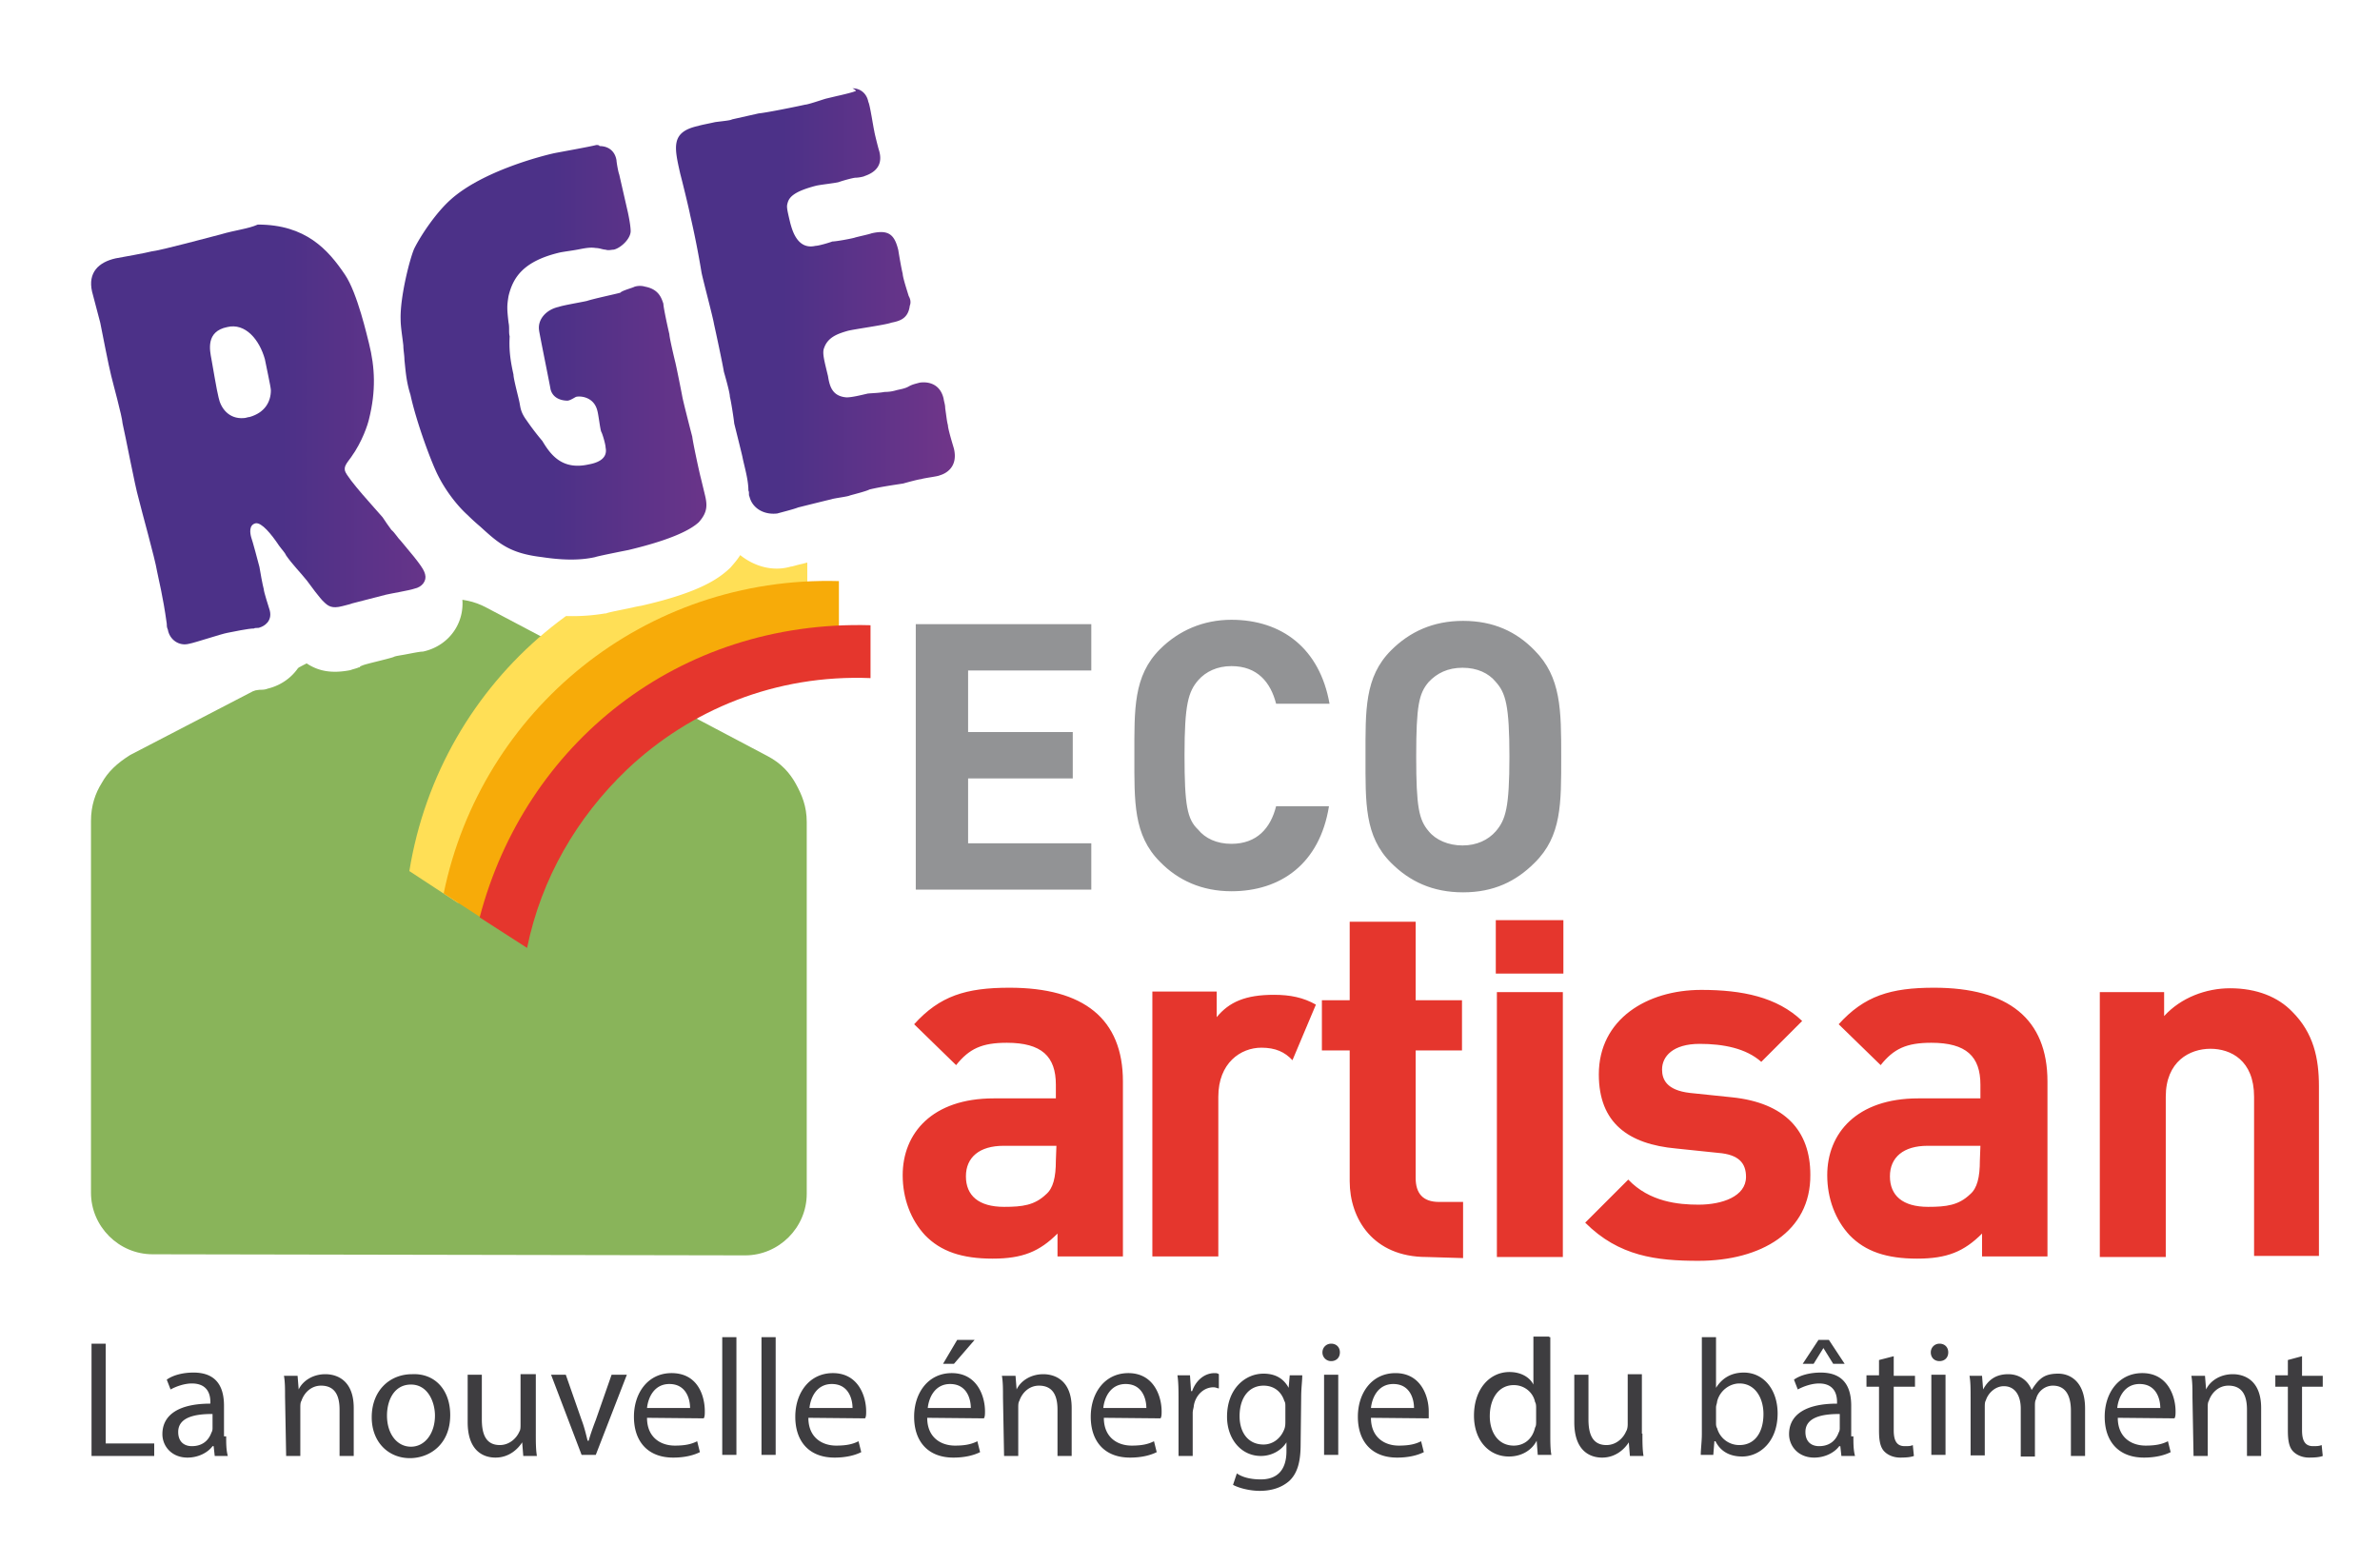 <svg xmlns="http://www.w3.org/2000/svg" role="img" aria-label="Logo Eco artisan RGE" width="385" height="250" fill="none" viewBox="0 0 385 250"><path fill="#3E3D40" d="M14.806 217.372h2.293v16.138h7.848v2.028H14.806v-18.166Zm21.781 14.991c0 1.147 0 2.205.265 3.175h-2.116l-.177-1.587h-.176c-.706.97-2.205 1.851-4.057 1.851-2.557 0-4.056-1.851-4.056-3.791 0-3.175 2.733-4.939 7.76-4.939v-.264c0-.97-.265-2.998-2.998-2.998-1.147 0-2.47.44-3.44.97l-.617-1.588c.97-.705 2.558-1.146 4.321-1.146 4.057 0 4.939 2.734 4.939 5.379v4.938h.352Zm-2.292-3.615c-2.558 0-5.468.441-5.468 2.91 0 1.587.97 2.293 2.205 2.293 1.763 0 2.734-.97 3.174-2.205.177-.265.177-.617.177-.705v-2.293h-.088Zm11.816-2.734c0-1.323 0-2.469-.176-3.439h2.204l.177 2.204c.617-1.322 2.204-2.469 4.32-2.469 1.853 0 4.586.97 4.586 5.468v7.76H54.93v-7.496c0-2.204-.705-3.88-2.998-3.88-1.587 0-2.733 1.147-3.174 2.469-.177.265-.177.706-.177 1.147v7.76h-2.292l-.177-9.524Zm26.719 2.91c0 4.762-3.35 6.967-6.525 6.967-3.439 0-6.173-2.558-6.173-6.614 0-4.321 2.91-6.967 6.526-6.967 3.704-.176 6.173 2.558 6.173 6.614Zm-10.229.088c0 2.91 1.588 5.027 3.88 5.027 2.293 0 3.88-2.205 3.88-5.027 0-2.204-1.146-5.026-3.88-5.026-2.733 0-3.88 2.557-3.88 5.026Zm24.074 2.91c0 1.323 0 2.558.177 3.616h-2.205l-.176-2.205c-.617.97-2.028 2.469-4.321 2.469-2.028 0-4.497-1.146-4.497-5.732v-7.671h2.292v7.231c0 2.469.706 4.144 2.91 4.144 1.588 0 2.734-1.146 3.175-2.204.176-.265.176-.706.176-1.147v-8.113h2.47v9.612Zm4.851-9.523 2.557 7.319c.44 1.146.705 2.293.97 3.351h.176c.265-.97.706-2.205 1.147-3.351l2.557-7.319h2.469l-5.026 12.963h-2.293l-4.938-12.963h2.38Zm13.139 6.966c0 3.175 2.205 4.497 4.497 4.497 1.764 0 2.734-.264 3.616-.705l.441 1.764c-.882.441-2.293.881-4.321.881-4.057 0-6.349-2.557-6.349-6.613 0-3.88 2.292-7.055 6.084-7.055 4.321 0 5.379 3.792 5.379 6.173 0 .441 0 .882-.176 1.146l-9.171-.088Zm6.966-1.587c0-1.411-.617-3.88-3.351-3.88-2.469 0-3.439 2.204-3.615 3.88h6.966Zm7.496-11.464h-2.293v19.048h2.293v-19.048Zm6.349 0h-2.293v19.048h2.293v-19.048Zm5.291 13.051c0 3.175 2.205 4.497 4.498 4.497 1.763 0 2.733-.264 3.615-.705l.441 1.764c-.882.441-2.293.881-4.321.881-4.056 0-6.349-2.557-6.349-6.613 0-3.88 2.293-7.055 6.084-7.055 4.145 0 5.38 3.792 5.38 6.173 0 .441 0 .882-.177 1.146l-9.171-.088Zm7.143-1.587c0-1.411-.617-3.88-3.351-3.88-2.469 0-3.439 2.204-3.615 3.88h6.966Zm12.081 1.587c0 3.175 2.205 4.497 4.498 4.497 1.763 0 2.733-.264 3.615-.705l.441 1.764c-.882.441-2.293.881-4.321.881-4.056 0-6.349-2.557-6.349-6.613 0-3.88 2.293-7.055 6.084-7.055 4.145 0 5.38 3.792 5.38 6.173 0 .441 0 .882-.177 1.146l-9.171-.088Zm7.055-1.587c0-1.411-.617-3.88-3.351-3.88-2.469 0-3.439 2.204-3.616 3.88h6.967Zm.617-11.023-3.351 3.88h-1.763l2.292-3.88h2.822Zm4.586 9.259c0-1.323 0-2.469-.177-3.439h2.205l.176 2.204c.618-1.322 2.205-2.469 4.321-2.469 1.852 0 4.586.97 4.586 5.468v7.76h-2.293v-7.496c0-2.204-.705-3.88-2.998-3.88-1.587 0-2.734 1.147-3.175 2.469-.176.265-.176.706-.176 1.147v7.76h-2.293l-.176-9.524Zm16.314 3.351c0 3.175 2.204 4.497 4.497 4.497 1.764 0 2.734-.264 3.616-.705l.44 1.764c-.881.441-2.292.881-4.321.881-4.056 0-6.349-2.557-6.349-6.613 0-3.88 2.293-7.055 6.085-7.055 4.145 0 5.379 3.792 5.379 6.173 0 .441 0 .882-.176 1.146l-9.171-.088Zm6.878-1.587c0-1.411-.617-3.88-3.351-3.88-2.469 0-3.439 2.204-3.616 3.88h6.967Zm5.203-1.235c0-1.587 0-2.91-.177-4.056h2.029l.176 2.557h.176c.618-1.764 2.029-2.91 3.616-2.91.264 0 .441 0 .705.176v2.293c-.264 0-.441-.176-.882-.176-1.587 0-2.91 1.323-3.174 2.998 0 .265-.176.706-.176 1.146v6.967h-2.293v-8.995Zm19.753 7.143c0 2.998-.617 4.762-1.852 5.908-1.323 1.147-2.998 1.588-4.762 1.588-1.587 0-3.351-.441-4.321-.97l.617-1.852c.882.617 2.205.97 3.88.97 2.47 0 4.145-1.323 4.145-4.586v-1.411c-.705 1.147-2.205 2.205-4.145 2.205-3.174 0-5.467-2.734-5.467-6.349 0-4.498 2.91-6.967 5.908-6.967 2.293 0 3.44 1.147 4.057 2.293l.176-2.028h2.028c0 .97-.176 2.028-.176 3.615l-.088 7.584Zm-2.469-6.085c0-.441 0-.705-.177-.97-.441-1.411-1.587-2.469-3.351-2.469-2.292 0-3.88 1.852-3.88 4.938 0 2.558 1.323 4.586 3.88 4.586 1.411 0 2.734-.882 3.351-2.469.177-.441.177-.882.177-1.323v-2.293Zm8.818-8.818c0 .882-.617 1.411-1.411 1.411a1.393 1.393 0 0 1-1.411-1.411c0-.794.617-1.411 1.411-1.411s1.411.529 1.411 1.411Zm-2.557 3.616h2.293v12.963h-2.293v-12.963Zm7.584 6.966c0 3.175 2.204 4.497 4.497 4.497 1.764 0 2.734-.264 3.615-.705l.441 1.764c-.882.441-2.292.881-4.321.881-4.056 0-6.349-2.557-6.349-6.613 0-3.88 2.293-7.055 6.085-7.055 4.144 0 5.379 3.792 5.379 6.173v1.146l-9.347-.088Zm6.966-1.587c0-1.411-.617-3.88-3.351-3.88-2.469 0-3.439 2.204-3.615 3.88h6.966Zm22.046-11.464v15.697c0 1.146 0 2.469.176 3.351h-2.204l-.177-2.293c-.705 1.411-2.293 2.557-4.497 2.557-3.175 0-5.644-2.557-5.644-6.614 0-4.321 2.557-7.054 5.732-7.054 2.028 0 3.351.97 3.88 2.028v-7.76h2.557v.088h.177Zm-2.293 11.464c0-.265 0-.706-.176-.97-.265-1.411-1.588-2.734-3.439-2.734-2.47 0-3.881 2.205-3.881 5.026 0 2.558 1.323 4.762 3.881 4.762 1.587 0 2.998-.97 3.439-2.91.176-.264.176-.617.176-.97v-2.204Zm17.196 4.144c0 1.323 0 2.558.176 3.616h-2.204l-.177-2.205c-.617.97-2.028 2.469-4.321 2.469-2.028 0-4.497-1.146-4.497-5.732v-7.671h2.293v7.231c0 2.469.705 4.144 2.91 4.144 1.587 0 2.733-1.146 3.174-2.204.177-.265.265-.706.265-1.147v-8.113h2.293v9.612h.088Zm9.612-15.608h2.293v8.201c.881-1.411 2.292-2.469 4.497-2.469 3.175 0 5.467 2.733 5.467 6.614 0 4.585-2.91 6.966-5.732 6.966-1.851 0-3.439-.705-4.321-2.469h-.176l-.176 2.205h-2.028c0-.882.176-2.205.176-3.351v-15.697Zm2.293 13.845c0 .264 0 .617.176.882a3.705 3.705 0 0 0 3.616 2.733c2.469 0 3.88-2.028 3.88-5.026 0-2.558-1.323-4.939-3.88-4.939-1.588 0-3.175 1.147-3.616 2.911 0 .264-.176.617-.176.97v2.469Zm22.222 2.204c0 1.147 0 2.205.264 3.175h-2.204l-.177-1.587h-.176c-.705.97-2.205 1.851-4.056 1.851-2.558 0-4.057-1.851-4.057-3.791 0-3.175 2.734-4.939 7.76-4.939v-.264c0-.97-.264-2.999-2.91-2.999-1.146 0-2.469.441-3.439.971l-.617-1.588c.97-.705 2.557-1.146 4.321-1.146 4.056 0 4.938 2.734 4.938 5.379v4.938h.353Zm-3.968-15.608 2.557 3.88h-1.852l-1.587-2.557-1.588 2.557h-1.763l2.557-3.88h1.676Zm1.675 11.993c-2.557 0-5.467.441-5.467 2.91 0 1.587.97 2.293 2.204 2.293 1.764 0 2.734-.97 3.175-2.205.176-.265.176-.617.176-.705v-2.293h-.088Zm8.818-9.348v3.175h3.44v1.764h-3.44v7.054c0 1.588.441 2.558 1.764 2.558.617 0 .97 0 1.323-.177l.176 1.764c-.441.176-1.146.264-2.204.264-1.147 0-2.029-.44-2.558-.97-.705-.705-.882-1.851-.882-3.439v-7.054h-2.028v-1.852h2.028v-2.469l2.381-.618Zm8.819-.617c0 .882-.618 1.411-1.411 1.411-.882 0-1.411-.617-1.411-1.411s.617-1.411 1.411-1.411c.793 0 1.411.529 1.411 1.411Zm-2.734 3.616h2.293v12.963h-2.293v-12.963Zm6.349 3.615c0-1.323 0-2.469-.176-3.439h2.028l.176 2.204c.706-1.322 1.852-2.469 4.057-2.469 1.764 0 3.175.97 3.792 2.558.441-.706.882-1.323 1.411-1.764.705-.617 1.587-.882 2.91-.882 1.763 0 4.321 1.147 4.321 5.644v7.672H335v-7.319c0-2.47-.882-4.057-2.91-4.057-1.323 0-2.469.97-2.734 2.205-.176.264-.176.705-.176 1.146v8.113h-2.293v-7.76c0-2.028-.882-3.616-2.734-3.616-1.41 0-2.557 1.147-2.91 2.293-.176.265-.176.706-.176 1.147v7.76h-2.293v-9.436Zm23.81 3.351c0 3.175 2.204 4.497 4.497 4.497 1.764 0 2.734-.264 3.616-.705l.441 1.764c-.882.441-2.293.881-4.321.881-4.057 0-6.35-2.557-6.35-6.613 0-3.88 2.293-7.055 6.085-7.055 4.145 0 5.379 3.792 5.379 6.173 0 .441 0 .882-.176 1.146l-9.171-.088Zm6.878-1.587c0-1.411-.617-3.88-3.351-3.88-2.469 0-3.439 2.204-3.615 3.88h6.966Zm5.203-1.764c0-1.323 0-2.469-.176-3.439h2.204l.177 2.204c.617-1.322 2.204-2.469 4.321-2.469 1.851 0 4.585.97 4.585 5.468v7.76h-2.293v-7.496c0-2.204-.705-3.88-2.998-3.88-1.587 0-2.734 1.147-3.175 2.469-.176.265-.176.706-.176 1.147v7.76h-2.293l-.176-9.524Zm17.725-6.614v3.175h3.351v1.764h-3.351v7.054c0 1.588.441 2.558 1.763 2.558.618 0 .97 0 1.411-.177l.177 1.764c-.441.176-1.147.264-2.205.264-1.146 0-2.028-.44-2.557-.97-.706-.705-.882-1.851-.882-3.439v-7.054h-2.028v-1.852h2.028v-2.469l2.293-.618Z"></path><path fill="#89B45A" d="M24.683 202.91c-5.468 0-9.965-4.497-9.965-9.965v-60.141c0-2.469.705-4.497 1.764-6.173.97-1.763 2.469-3.174 4.585-4.497l45.855-23.81c2.205-.97 4.057-1.322 5.909-1.41 1.852 0 3.792.264 5.908 1.41l45.414 23.986c2.205 1.147 3.616 2.734 4.586 4.498.97 1.763 1.764 3.615 1.764 6.173v60.141c0 5.467-4.498 9.964-9.965 9.964l-95.855-.176Z"></path><path fill="#FFDF56" d="m66.217 140.917 7.936 5.203c1.323-13.669 7.496-25.926 17.02-34.921 10.229-9.7 24.074-15.432 39.418-14.99v-8.555c-32.364-.882-59.348 22.223-64.374 53.263Z"></path><path fill="#F7AB09" d="m71.772 144.533 7.76 5.026c1.853-12.522 7.937-23.809 16.755-32.011 10.23-9.7 24.075-15.432 39.418-14.991v-8.553c-31.481-.882-57.848 20.899-63.933 50.529Z"></path><path fill="#E5362D" d="m77.593 148.413 7.672 4.938c2.292-11.288 8.112-21.164 16.137-28.836 10.229-9.7 24.074-15.432 39.418-14.815v-8.554c-31.217-.881-55.908 19.313-63.227 47.267Z"></path><path fill="#929395" d="M148.139 143.915V100.97h28.395v7.496h-19.929v9.964h16.931v7.496h-16.931v10.494h19.929v7.495h-28.395Zm51.059.265c-4.762 0-8.642-1.764-11.552-4.762-4.321-4.321-4.145-9.7-4.145-17.196 0-7.495-.176-12.875 4.145-17.196 2.998-2.998 6.966-4.761 11.552-4.761 8.112 0 14.285 4.585 15.873 13.58h-8.642c-.882-3.439-2.999-6.085-7.231-6.085-2.293 0-4.145.882-5.38 2.293-1.587 1.852-2.204 3.88-2.204 12.081s.441 10.406 2.204 12.081c1.147 1.411 2.999 2.293 5.38 2.293 4.144 0 6.349-2.557 7.231-6.085h8.553c-1.499 9.348-7.848 13.757-15.784 13.757Zm49.03-4.586c-2.999 2.999-6.614 4.762-11.553 4.762-4.938 0-8.641-1.763-11.64-4.762-4.321-4.321-4.144-9.7-4.144-17.195 0-7.496-.177-12.875 4.144-17.196 2.999-2.998 6.79-4.762 11.64-4.762 4.939 0 8.642 1.764 11.553 4.762 4.321 4.321 4.321 9.7 4.321 17.196 0 7.583.088 12.874-4.321 17.195Zm-6.261-29.277c-1.147-1.41-2.999-2.292-5.38-2.292s-4.144.882-5.467 2.292c-1.587 1.852-2.028 3.792-2.028 12.082 0 8.201.441 10.229 2.028 12.081 1.146 1.411 3.175 2.292 5.467 2.292 2.293 0 4.145-.881 5.38-2.292 1.587-1.852 2.204-3.792 2.204-12.081 0-8.29-.617-10.318-2.204-12.082Z"></path><path fill="#E5362D" d="M171.067 203.351v-3.792c-2.91 2.91-5.644 4.056-10.494 4.056-4.938 0-8.377-1.146-10.935-3.791-2.292-2.47-3.615-5.909-3.615-9.701 0-6.79 4.762-12.433 14.727-12.433h10.052v-2.205c0-4.586-2.292-6.79-7.936-6.79-4.056 0-6.085.97-8.201 3.615l-6.79-6.613c4.144-4.586 8.377-5.909 15.432-5.909 11.993 0 18.342 5.027 18.342 15.168v28.307h-10.582v.088Zm-.176-17.989h-8.554c-3.88 0-6.085 1.851-6.085 4.938 0 3.086 2.028 4.938 6.173 4.938 2.998 0 4.938-.264 6.79-2.028 1.147-.97 1.587-2.734 1.587-5.468l.089-2.38Zm41.975-22.84c-2.028-1.146-4.145-1.587-6.79-1.587-4.586 0-7.231 1.146-9.259 3.615v-4.144h-10.406v42.857h10.67v-25.838c0-5.467 3.616-7.936 6.967-7.936 2.292 0 3.792.705 5.026 2.028l3.792-8.995Zm17.901 40.829c-8.642 0-12.434-6.173-12.434-12.258v-21.164h-4.497v-8.112h4.497v-12.699h10.671v12.699h7.495v8.112h-7.495v20.635c0 2.47 1.146 3.88 3.791 3.88h3.88v9.083l-5.908-.176Zm11.2-54.497h10.934v8.642h-10.934v-8.642Zm.176 11.64h10.67v42.857h-10.67v-42.857Zm32.628 43.474c-6.79 0-12.875-.705-18.342-6.173l6.966-6.966c3.439 3.615 8.113 4.056 11.376 4.056 3.792 0 7.672-1.322 7.672-4.497 0-2.205-1.147-3.616-4.498-3.88l-6.79-.706c-7.76-.705-12.522-4.144-12.522-11.993 0-8.906 7.76-13.668 16.579-13.668 6.613 0 12.257 1.146 16.314 5.027l-6.614 6.613c-2.469-2.204-6.173-2.91-9.965-2.91-4.321 0-6.085 2.028-6.085 4.145 0 1.587.706 3.351 4.498 3.792l6.79.705c8.554.882 12.698 5.379 12.698 12.522.089 9.259-8.024 13.933-18.077 13.933Zm45.855-.617v-3.792c-2.91 2.91-5.644 4.056-10.494 4.056-4.938 0-8.377-1.146-10.934-3.791-2.293-2.47-3.616-5.909-3.616-9.701 0-6.79 4.762-12.433 14.727-12.433h10.053v-2.205c0-4.586-2.293-6.79-7.937-6.79-4.056 0-6.085.97-8.201 3.615l-6.79-6.613c4.145-4.586 8.377-5.909 15.432-5.909 11.993 0 18.342 5.027 18.342 15.168v28.307h-10.582v.088Zm-.264-17.989h-8.554c-3.88 0-6.085 1.851-6.085 4.938 0 3.086 2.028 4.938 6.173 4.938 2.998 0 4.938-.264 6.79-2.028 1.146-.97 1.587-2.734 1.587-5.468l.089-2.38Zm44.268 17.989v-25.926c0-5.908-3.792-7.76-7.055-7.76-3.351 0-7.231 2.028-7.231 7.76v25.926h-10.67v-42.857h10.405v3.88c2.734-2.998 6.791-4.497 10.671-4.497 4.321 0 7.76 1.41 10.053 3.791 3.439 3.44 4.32 7.496 4.32 12.082v27.425H364.63v.176Z"></path><g filter="url(#a)"><path fill="#fff" d="M159.78 67.372c-.177-.44-.265-1.146-.441-1.852-.177-.97-.265-1.763-.441-2.292-.97-4.498-4.586-6.79-8.201-7.055 1.322-1.147 2.292-2.734 2.91-5.203.441-1.587.176-3.175-.177-4.321-.176-.44-.264-1.323-.617-2.293-.176-.617-.264-1.146-.441-1.323 0-.264-.176-.97-.264-1.587-.177-.97-.265-1.764-.441-2.028-.706-3.44-2.734-6.085-5.38-6.966 2.293-2.205 3.175-5.38 2.558-8.907-.177-.265-.265-1.146-.441-1.852a5.503 5.503 0 0 1-.265-.97c-.176-.44-.264-1.323-.441-2.204-.264-1.588-.264-2.205-.44-2.734-1.147-4.938-5.644-7.76-10.406-6.614-.265 0-.97.265-1.587.441-.441.176-.97.265-1.147.265l-1.852.44c-.264.177-1.322.265-2.204.618-.618.176-.97.264-1.147.264-.617.177-2.204.441-3.615.706-1.587.264-3.175.617-3.792.705l-4.497.97c-.441.177-1.323.177-2.205.265l-.176-.177c-.618.177-1.147.265-1.588.265-.088.176-.705.176-.705.176-4.762 1.147-6.967 3.616-7.937 6.35-2.028-2.734-5.467-3.88-8.906-3.175-.617.176-1.852.44-3.351.705-1.411.265-2.91.618-3.44.706-2.998.705-13.403 3.439-19.488 8.818-2.734 2.557-5.908 6.614-7.23 9.965-.265.705-.706 1.852-1.147 3.44-2.734-4.057-9.7-13.228-26.279-9.701-.97.265-3.35.97-6.085 1.41-2.028.618-4.497 1.147-5.026 1.324-.44.176-1.764.44-2.998.617-1.147.265-2.293.44-2.734.617-6.35 1.411-9.7 6.526-8.201 12.699.176.44.44 1.587.705 2.733.265.97.618 1.852.618 2.293.176.617.617 2.557.97 4.321.44 1.852.705 3.616.97 4.321.176.617.617 2.557.97 4.321.44 1.587.705 2.998.97 3.615.176.97.705 3.616 1.323 6.173.617 2.734.97 5.027 1.146 6.085.264.97.97 3.616 1.587 6.35.618 2.204 1.323 4.761 1.411 5.467.265 1.146.706 3.35 1.411 7.76 0 .705.177 1.323.265 1.763 1.146 4.939 5.908 7.937 10.846 6.791.617-.177 1.587-.441 3.44-.97.97-.265 2.204-.618 2.557-.706.97-.176 2.91-.617 3.439-.617.264 0 .705 0 1.146-.177 2.558-.617 4.586-2.292 5.644-4.585 2.205 1.764 4.586 2.204 7.76 1.587.441-.176.97-.264 1.323-.441.176 0 .176 0 .264-.176l.441-.176c.706-.265 3.88-.971 4.939-1.323.264-.177 1.146-.265 2.028-.441.97-.177 2.204-.441 2.733-.441 4.498-.97 7.232-5.203 6.173-9.7-.264-.97-.617-1.852-1.146-2.91.176.176.265.264.44.264 3.793 3.351 6.35 5.38 13.14 6.173 2.91.441 6.614.706 10.847 0h.176c.265-.176 2.734-.617 4.321-.97.706-.176 1.323-.264 1.323-.264 9.7-2.205 12.698-4.498 14.462-6.173.617-.706 1.146-1.323 1.587-2.029 2.205 1.764 5.203 2.734 8.201 1.852.265 0 .97-.264 1.852-.44.617-.177 1.147-.265 1.411-.442.441-.176 1.587-.44 2.734-.705 1.146-.264 2.204-.617 2.734-.617.264 0 .705-.177 1.322-.265.706-.176 1.411-.264 1.764-.264.264 0 1.146-.265 1.852-.441.617-.177.97-.265 1.323-.265.97-.176 1.587-.264 2.557-.44.97-.177 2.028-.265 2.998-.618.265 0 .97-.265 1.764-.441.441-.176.97-.264.97-.264.264 0 .705-.177 1.323-.177.97-.176 1.763-.264 1.851-.264 4.498-.97 8.201-5.38 6.79-11.376-.176-.265-.264-1.323-.617-2.205-.529-.352-.617-.793-.793-1.058Z"></path></g><path fill="url(#b)" d="M35.353 64.286c-.265-.97-.97-5.203-1.147-6.173-.264-1.411-.97-4.498 2.558-5.203 2.91-.705 5.203 2.028 6.084 5.203.177.97.97 4.497.97 5.026 0 1.852-.97 3.616-3.439 4.321-.264 0-.617.177-.97.177-2.38.176-3.703-1.588-4.056-3.351Zm.352-26.367c-1.763.44-9.523 2.557-11.11 2.734-.97.264-4.939.97-5.909 1.146-2.734.617-4.497 2.293-3.792 5.38.177.705 1.147 4.32 1.323 5.026.265 1.322 1.41 7.23 1.764 8.553.264 1.147 1.763 6.526 1.851 7.76.441 1.852 2.029 10.23 2.558 11.993.44 1.852 2.733 10.053 2.998 11.817.265 1.411.97 4.056 1.587 8.554 0 .264 0 .617.177.97.264 1.587 1.763 2.734 3.439 2.293.97-.177 5.203-1.588 6.173-1.764.97-.176 3.35-.706 4.32-.706.265-.176.618 0 .97-.176.618-.176 2.029-.97 1.588-2.734-.176-.617-.97-2.998-.97-3.439-.176-.617-.617-2.998-.705-3.615-.177-.706-1.147-4.321-1.323-4.762-.177-.617-.441-2.028.705-2.293.97-.176 2.558 1.764 3.792 3.616.441.617.97 1.146 1.147 1.587.97 1.41 2.292 2.734 3.35 4.056.441.618 2.205 2.999 2.734 3.44.706.705 1.323 1.146 2.998.705.618-.176 1.147-.265 1.588-.441.97-.264 4.497-1.146 5.467-1.41.706-.177 3.88-.706 4.586-.97 1.322-.266 2.028-1.324 1.763-2.294-.176-.705-.44-1.322-3.88-5.379-.617-.617-.97-1.323-1.587-1.852-.441-.617-.97-1.323-1.411-2.028-.97-1.146-5.644-6.173-6.085-7.496-.176-.705.177-1.146.97-2.204 1.852-2.558 2.734-5.38 2.91-6.173 1.147-4.586.97-8.377 0-12.258-.264-.97-1.852-8.112-3.88-11.11-2.733-4.057-6.349-8.114-14.109-8.114-1.587.706-3.616.882-5.996 1.588Z"></path><path fill="url(#c)" d="M96.464 23.457c-.97.264-5.908 1.146-6.79 1.322-2.029.442-11.64 2.91-16.755 7.496-2.293 2.028-4.762 5.644-5.908 7.937-.706 1.587-2.293 7.76-2.205 11.375 0 1.323.265 2.734.44 4.321 0 .706.177 1.588.177 2.293.177 1.587.265 3.44.97 5.644.97 4.497 3.44 11.11 4.498 13.14 1.146 2.292 2.998 4.761 4.762 6.348a34.83 34.83 0 0 0 2.028 1.852c2.998 2.734 4.762 4.321 9.965 4.939 2.91.44 5.908.617 8.641 0 .441-.177 5.38-1.147 5.38-1.147 2.557-.617 8.906-2.205 11.375-4.497 1.411-1.588 1.411-2.734.97-4.498l-.617-2.557c-.264-.97-1.323-5.908-1.411-6.79-.264-.97-1.411-5.467-1.587-6.35-.177-.97-.97-4.938-1.147-5.643-.176-.706-.97-4.056-.97-4.586-.176-.705-.97-4.32-.97-4.938-.264-.705-.617-2.293-2.91-2.733a3.003 3.003 0 0 0-1.763 0c-.265.176-2.029.617-2.293.97-.97.264-4.321.97-5.38 1.322-.705.177-3.88.706-4.585.97-2.028.441-3.439 2.029-3.174 3.792 0 .265 1.763 8.907 1.852 9.524.44 1.764 2.292 1.852 2.733 1.852.441 0 1.323-.617 1.411-.617.706-.177 2.91 0 3.44 2.292.176.618.44 2.91.616 3.351.177.265.706 2.029.706 2.558.44 2.028-1.764 2.557-2.734 2.733-4.32.97-6.172-1.587-7.495-3.792a42.249 42.249 0 0 1-2.558-3.35c-.97-1.323-.97-2.029-1.146-2.91-.176-.882-.97-3.792-.97-4.498-.617-2.734-.706-4.321-.617-6.173-.177-.705 0-1.41-.177-2.204-.264-2.293-.264-2.734 0-4.321.706-2.91 2.293-5.644 8.378-7.055.97-.176 1.763-.265 2.733-.441.97-.176 2.029-.44 2.999-.264.617 0 1.146.264 1.587.264.44.176.97 0 1.323 0 1.146-.264 2.733-1.764 2.733-2.998 0-.617-.176-1.764-.44-2.998l-1.411-6.173c-.177-.441-.441-2.029-.441-2.293-.265-1.587-1.411-2.293-2.734-2.293-.088-.176-.353-.176-.53-.176Z"></path><path fill="url(#d)" d="M138.175 14.815c-.441.176-2.293.617-2.734.705l-1.852.441c-.617.177-2.91.97-3.351.97-1.146.265-6.349 1.323-7.495 1.411l-4.321.97c-.265.176-1.411.265-2.734.441-1.147.265-2.205.441-2.734.617-4.497.97-3.88 3.44-2.91 7.76.265.97 1.411 5.644 1.587 6.614a145.605 145.605 0 0 1 1.852 9.348c.265 1.322 1.852 7.23 2.028 8.377.265 1.146 1.411 6.526 1.588 7.672.176.617.97 3.351.97 4.057.176.617.617 3.439.705 4.32.177.706 1.147 4.586 1.323 5.38.265 1.41.97 3.615.97 5.467.176.265 0 .706.176.97.441 1.852 2.293 2.998 4.498 2.734.617-.177 2.733-.706 3.351-.97.705-.177 4.585-1.147 5.379-1.323.441-.176 2.734-.44 2.998-.617.617-.177 2.734-.706 3.175-.97 1.852-.441 3.792-.706 5.467-.97.617-.177 2.557-.706 2.91-.706.441-.176 2.734-.44 2.998-.617.97-.265 2.999-1.323 2.293-4.321-.176-.617-.97-3.175-.97-3.792-.176-.617-.264-1.587-.441-2.734 0-.617-.176-.97-.264-1.587-.618-2.557-2.734-2.734-3.88-2.557-.618.176-1.147.264-1.764.617s-1.323.44-2.028.617a6.272 6.272 0 0 1-1.852.265c-.97.176-1.764.176-2.734.264-1.146.265-2.557.618-3.439.618-2.293-.177-2.734-1.764-2.998-3.44-.617-2.557-.97-3.791-.617-4.585.617-1.764 2.292-2.293 3.791-2.734.97-.264 6.173-.97 7.055-1.322 1.323-.265 2.734-.618 2.998-2.734.177-.441.177-.97-.176-1.587-.176-.618-.97-2.999-.97-3.616-.176-.617-.617-3.175-.706-3.792-.617-2.557-1.587-3.35-4.321-2.733-.44.176-2.557.617-2.733.705-.617.176-2.998.617-3.616.617-.441.177-2.204.706-2.733.706-2.999.705-3.792-2.734-4.057-3.616-.617-2.557-.617-2.733-.441-3.35.265-.97 1.147-1.853 4.498-2.735.617-.176 3.174-.44 3.791-.617.441-.176 2.293-.705 2.734-.705.441 0 1.323-.177 1.411-.265 2.91-.97 2.734-2.998 2.293-4.32-.176-.618-.706-2.734-.706-2.91-.176-.706-.705-4.322-.97-4.763-.264-1.41-1.322-2.204-2.557-2.204.794.44.529.44.265.529Z"></path><defs><linearGradient id="b" x1="45.648" x2="92.009" y1="70.275" y2="70.275" gradientUnits="userSpaceOnUse"><stop stop-color="#4C3188"></stop><stop offset="1" stop-color="#80378A"></stop></linearGradient><linearGradient id="c" x1="89.378" x2="133.301" y1="57.005" y2="57.005" gradientUnits="userSpaceOnUse"><stop stop-color="#4C3188"></stop><stop offset="1" stop-color="#80378A"></stop></linearGradient><linearGradient id="d" x1="126.614" x2="166.805" y1="48.832" y2="48.832" gradientUnits="userSpaceOnUse"><stop stop-color="#4C3188"></stop><stop offset="1" stop-color="#80378A"></stop></linearGradient><filter id="a" width="160.335" height="109.204" x="5.16" y="8.917" color-interpolation-filters="sRGB" filterUnits="userSpaceOnUse"><feFlood flood-opacity="0" result="BackgroundImageFix"></feFlood><feColorMatrix in="SourceAlpha" result="hardAlpha" values="0 0 0 0 0 0 0 0 0 0 0 0 0 0 0 0 0 0 127 0"></feColorMatrix><feOffset dy="4"></feOffset><feGaussianBlur stdDeviation="2"></feGaussianBlur><feComposite in2="hardAlpha" operator="out"></feComposite><feColorMatrix values="0 0 0 0 0 0 0 0 0 0 0 0 0 0 0 0 0 0 0.25 0"></feColorMatrix><feBlend in2="BackgroundImageFix" result="effect1_dropShadow_1743_1831"></feBlend><feBlend in="SourceGraphic" in2="effect1_dropShadow_1743_1831" result="shape"></feBlend></filter></defs></svg>